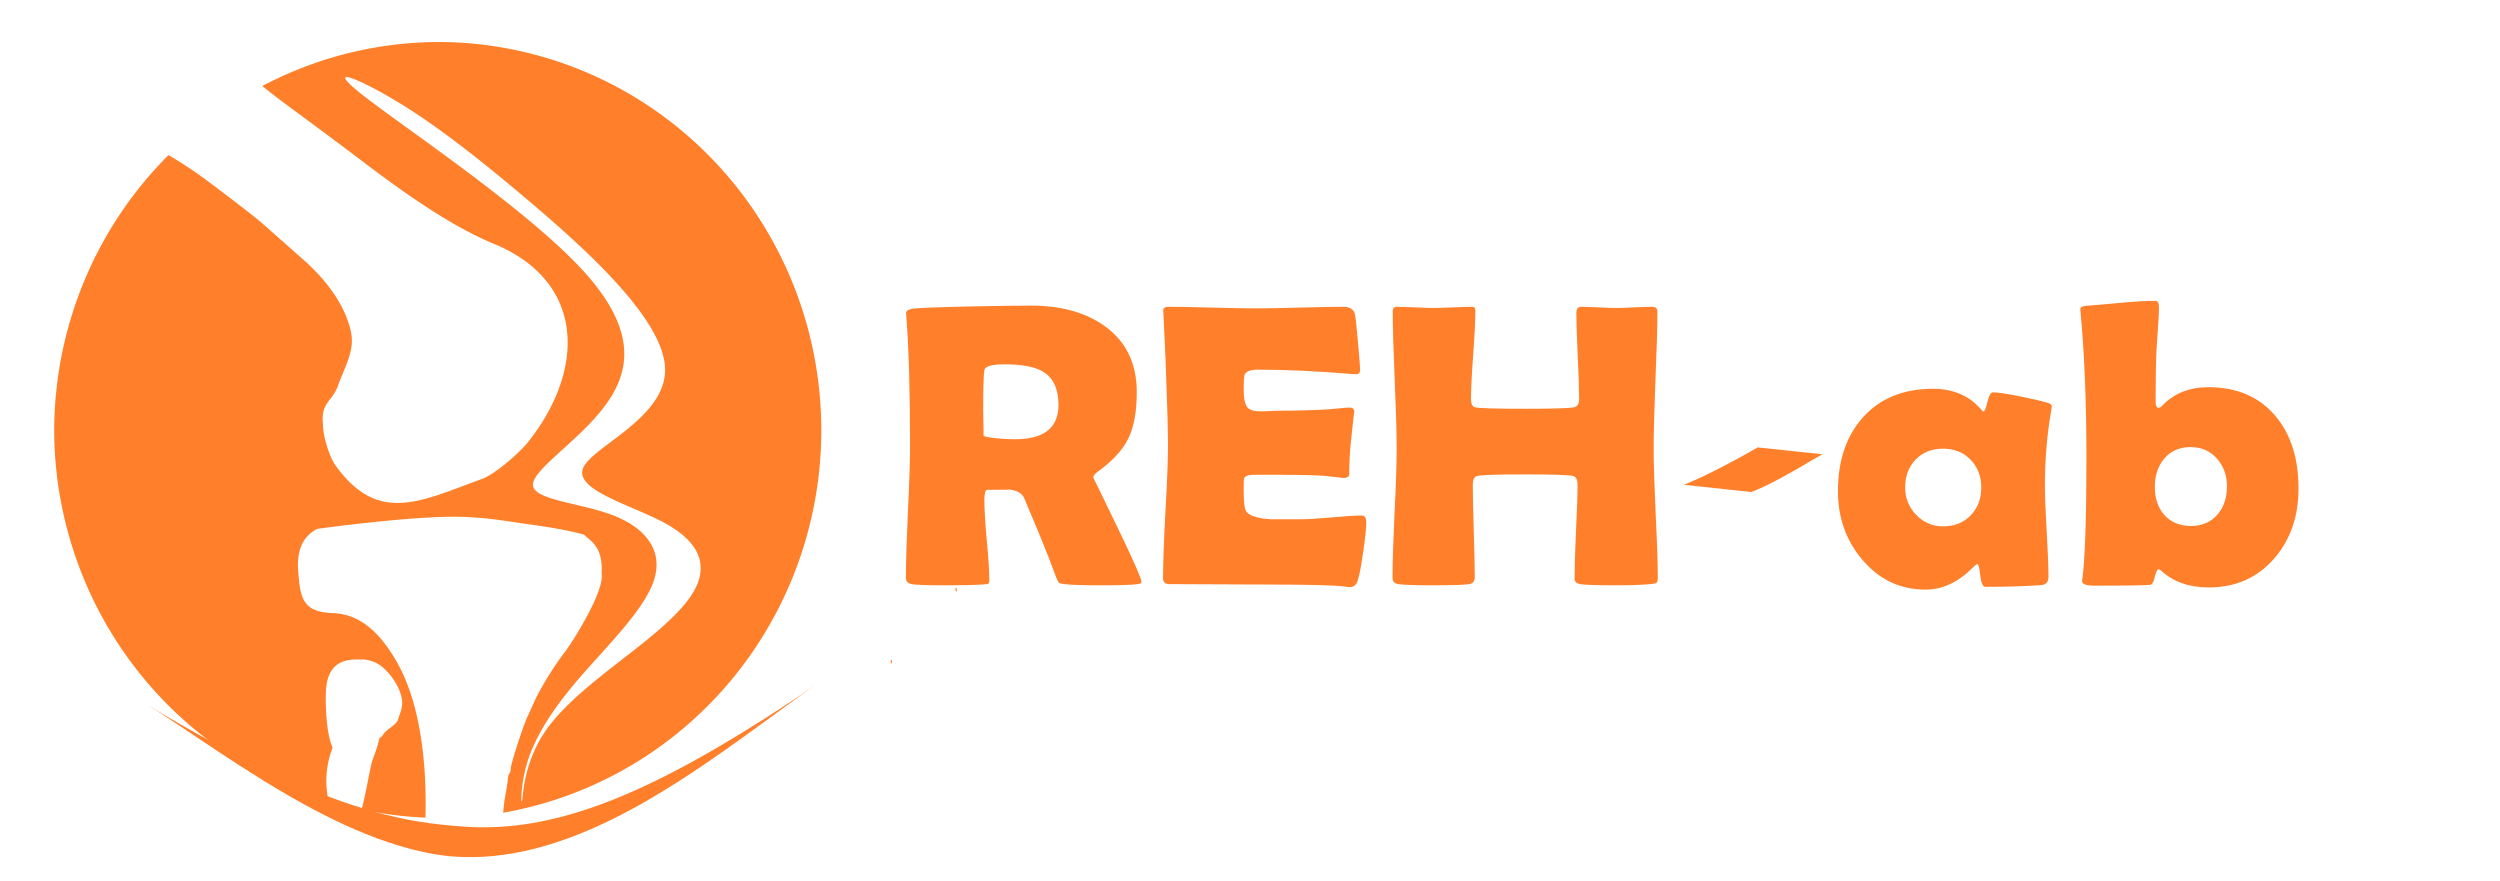 <svg xmlns="http://www.w3.org/2000/svg" xml:space="preserve" width="1646.876" height="580.116"><defs><filter id="a" width="1.026" height="1.056" x="-.008" y="-.009" style="color-interpolation-filters:sRGB"><feFlood flood-color="#000" flood-opacity=".498" result="flood"/><feComposite in="flood" in2="SourceGraphic" operator="in" result="composite1"/><feGaussianBlur in="composite1" result="blur" stdDeviation="1"/><feOffset dx="2.994" dy="9.6" result="offset"/><feComposite in="SourceGraphic" in2="offset" result="fbSourceGraphic"/><feColorMatrix in="fbSourceGraphic" result="fbSourceGraphicAlpha" values="0 0 0 -1 0 0 0 0 -1 0 0 0 0 -1 0 0 0 0 1 0"/><feFlood flood-color="#000" flood-opacity=".498" result="flood"/><feComposite in="flood" in2="fbSourceGraphic" operator="in" result="composite1"/><feGaussianBlur in="composite1" result="blur" stdDeviation="1"/><feOffset dx="2.994" dy="9.6" result="offset"/><feComposite in="fbSourceGraphic" in2="offset" result="composite2"/></filter><filter id="c" width="1.017" height="1.151" x="-.005" y="-.025" style="color-interpolation-filters:sRGB"><feFlood flood-color="#000" flood-opacity=".498" result="flood"/><feComposite in="flood" in2="SourceGraphic" operator="in" result="composite1"/><feGaussianBlur in="composite1" result="blur" stdDeviation="1"/><feOffset dx="2.994" dy="9.6" result="offset"/><feComposite in="SourceGraphic" in2="offset" result="fbSourceGraphic"/><feColorMatrix in="fbSourceGraphic" result="fbSourceGraphicAlpha" values="0 0 0 -1 0 0 0 0 -1 0 0 0 0 -1 0 0 0 0 1 0"/><feFlood flood-color="#000" flood-opacity=".498" result="flood"/><feComposite in="flood" in2="fbSourceGraphic" operator="in" result="composite1"/><feGaussianBlur in="composite1" result="blur" stdDeviation="1"/><feOffset dx="2.994" dy="9.6" result="offset"/><feComposite in="fbSourceGraphic" in2="offset" result="composite2"/></filter><clipPath id="b" clipPathUnits="userSpaceOnUse"><path d="M0 1080h1080V0H0Z"/></clipPath></defs><g style="display:inline;fill:#ff7f2a;filter:url(#a)" transform="translate(198.385 -3.523)"><path d="M83.988 11.997a252.669 255.762 0 0 0-115.62 29.004 717 717 0 0 0 21.52 16.402c13.704 10.101 33.448 24.78 43.857 32.682 38.185 29.114 65.757 46.327 89.139 55.633 58.866 25.611 57.715 83.073 20.746 129.65-7.69 9.427-23.669 22.216-30.392 24.408-41.186 15.072-68.735 30.167-96.834-9.212-4.034-5.914-8.033-19.144-7.985-26.358-1.812-15.442 6.566-14.943 10.336-27.209.22-.717 4.232-10.19 5.908-14.766 4-11.147 3.7-17.569-1.232-30.037-5.186-12.645-15.291-25.89-29.266-37.968-2.616-2.292-9.687-8.53-15.586-13.764-5.898-5.234-12.194-10.837-14.117-12.27-6.732-5.437-22.178-17.316-33.45-25.63-8.611-6.396-16.84-11.602-24.349-16.088a252.669 255.762 0 0 0-75.343 181.285A252.669 255.762 0 0 0 12.087 512.142c-2.239-10.234-2.352-22.328 2.649-35.315-4.388-9.635-4.83-29.812-4.375-37.84 1.255-22.15 17.904-19.999 22.556-20.273 1.929-.114 3.872.148 5.787.615a23.6 23.6 0 0 1 5.647 2.194c5.111 2.769 13.357 11.88 15.724 21.804 1.563 6.232-.824 10.333-2.24 15.035-1.033 3.434-7.203 6.212-9.265 9.143-1.106 1.571-2.17 2.844-2.551 2.758-.666-.151-.291 1.306-2.903 8.933-3.224 9.42-2.127 4.72-4.644 17.024-1.405 7.702-2.977 14.672-4.584 21.357a252.669 255.762 0 0 0 42.021 5.36c.732-28.758-1.582-71.092-18.138-101.247-10.307-18.433-23.444-32.726-42.465-33.43-19.02-.702-21.854-8.178-23.16-26.655-1.15-12.202 1.415-23.32 12.529-28.903 0 0 62.907-8.755 94.51-7.912 17.83.476 29.8 2.82 42.883 4.643 13.4 1.867 27.162 3.938 38.207 7.076 5.4 4.937 12.536 8.325 11.681 25.713 1.994 11.124-18.366 43.974-24.515 52.045-6.913 8.845-16.094 23.864-20.09 32.812-1.404 3.086-3.241 7.3-4.213 9.254-3.132 6.891-11.016 31.167-11.016 34.047 0 1.543-.433 3.086-.865 3.394-.432.206-.972 1.954-1.08 3.909-.108 1.851-.972 7.097-1.836 11.623-.418 2.19-.859 6.007-1.242 10.386A252.669 255.762 0 0 0 336.657 267.76 252.669 255.762 0 0 0 83.987 11.997M23.92 35.105c3.387-.1 15.986 5.973 29.37 13.8 23.791 13.916 50.057 33.376 88.933 66.246 38.876 32.871 90.355 79.144 91.523 111.71 1.169 32.565-47.973 51.416-53.968 65.767s31.16 24.2 52.742 35.691c21.582 11.493 27.592 24.627 23.47 38.01s-18.375 27.014-39.142 43.49-48.046 35.797-62.016 56.207-14.627 41.907-15.287 45.73c-.66 3.825-1.32-10.025 3.57-25.675 4.892-15.65 15.335-33.1 33.184-53.969 17.85-20.869 43.104-45.16 49.893-64.88 6.788-19.721-4.891-34.873-26.26-43.266s-52.429-10.028-53.192-19.961 28.773-28.165 46.36-50.99 23.228-50.247-13.135-90.139S65.231 70.616 36.706 48.618c-12.48-9.624-15.419-13.436-12.785-13.513" style="fill:#ff7f2a;fill-opacity:1;fill-rule:evenodd;stroke:none;stroke-width:2.333;stroke-linecap:round;stroke-linejoin:round;stroke-miterlimit:4;stroke-dasharray:none;stroke-opacity:1;paint-order:markers stroke fill"/><g style="display:inline;opacity:.99;fill:#ff7f2a;stroke-width:.833"><g clip-path="url(#b)" style="fill:#ff7f2a;stroke-width:.833" transform="matrix(1.68 0 0 -1.526 -551.22 1387.133)"><path fill="#000" d="M8051 4434c0-11 3-14 6-6 3 7 2 16-1 19-3 4-6-2-5-13" style="fill:#ff7f2a;stroke-width:1.265" transform="matrix(.064 0 0 .067 40.459 336.424)"/></g></g><g style="display:inline;stroke-width:.802;fill:#ff7f2a"><g clip-path="url(#b)" style="stroke-width:.802;fill:#ff7f2a" transform="matrix(1.758 -.241 -.211 -1.544 -418.197 1485.087)"><path fill="#000" d="M8051 4434c0-11 3-14 6-6 3 7 2 16-1 19-3 4-6-2-5-13" style="stroke-width:1.218;fill:#ff7f2a" transform="matrix(.064 0 0 .067 40.459 336.424)"/></g></g></g><g style="display:inline;fill:#ff7f2a;filter:url(#c)"><g style="fill:#ff7f2a"><g style="font-size:266.667px;line-height:1.25;font-family:&quot;Cascadia Mono PL&quot;;-inkscape-font-specification:&quot;Cascadia Mono PL&quot;;display:inline;stroke-width:1"><path d="M765.117 373.411q0 .912-2.604 1.302-4.948.781-24.87.781-17.057 0-23.177-.78-2.864-.391-3.255-.652-.781-.39-1.823-2.604-1.953-5.078-5.73-15.104-5.077-13.021-15.885-38.412-2.343-5.078-10.807-5.599 3.906.26-13.411.26-1.954 0-1.954 6.641 0 8.854 1.563 26.433 1.693 17.578 1.693 26.432 0 2.214-1.172 2.604l-3.646.26q-7.682.521-23.958.521-18.62 0-22.396-.78-3.776-.782-3.776-4.037 0-14.323 1.302-43.23 1.432-28.906 1.432-43.359 0-55.078-2.474-85.938l-.13-1.822q-.13-2.214 4.036-2.995 4.297-.782 39.844-1.563 24.089-.52 38.412-.52 29.687 0 48.437 13.41 21.224 15.105 21.224 43.62 0 19.011-5.469 30.34-5.468 11.327-20.182 22.005-2.995 2.083-2.995 3.906 0-.13 15.886 32.682t15.885 36.198M710.43 256.614q0-15.885-10.417-22.005-8.073-4.688-25.26-4.688-12.37 0-13.152 3.776-.78 4.427-.78 25.521 0 2.995.13 8.854.13 5.86.13 8.724 0 .651 4.166 1.302 7.943 1.172 16.667 1.172 28.516 0 28.516-22.656m202.734 77.604q0 5.6-2.213 20.573-2.344 16.276-4.167 19.401-1.562 2.474-4.297 2.474-1.172 0-3.906-.39-9.505-1.302-55.469-1.302-10.026 0-29.818-.13-19.791-.13-29.687-.13-4.297 0-4.297-3.777 0-14.583 1.562-43.75 1.693-29.297 1.693-43.88 0-14.844-1.562-55.339-.391-10.417-1.433-31.12l-.13-1.823q-.26-2.994 3.255-2.994 9.636 0 28.907.52 19.4.521 29.036.521 9.505 0 28.646-.52 19.14-.521 28.646-.521 6.77 0 7.812 5.078.651 2.995 1.954 18.229 1.432 15.104 1.432 18.36 0 2.734-2.604 2.734-.782 0-2.735-.13-34.635-2.865-62.24-2.865-6.9 0-8.463 3.255-.651 1.563-.651 10.026 0 8.854 2.604 11.719 2.214 2.474 8.464 2.474 1.302 0 5.078-.13 3.776-.26 6.25-.26 16.406 0 33.203-.912l7.162-.651q4.427-.521 7.03-.521 3.126 0 3.126 2.995 0-2.735-2.344 19.922-1.042 10.416-1.042 20.833 0 2.604-3.776 2.604l-11.718-1.302q-7.422-.781-33.855-.781h-13.802q-5.338 0-6.25 2.604-.13.651-.13 8.073 0 9.896 1.302 12.76 2.214 4.948 16.667 5.86h19.01q6.901 0 20.443-1.172 13.672-1.302 20.443-1.302 2.864 0 2.864 4.687m192.058 36.459q0 2.734-1.172 3.385-.52.39-3.646.651-7.943.781-22.396.781-20.443 0-24.088-.78-3.516-.782-3.516-3.516 0-10.287.912-30.86 1.041-20.703 1.041-30.99 0-5.078-2.864-5.859-4.427-1.042-31.51-1.042-27.214 0-31.772 1.042-2.864.651-2.864 5.86 0 10.156.65 30.468.652 20.183.652 30.339 0 3.906-3.516 4.557-4.167.781-24.48.781-17.577 0-22.395-.78-3.776-.652-3.776-4.037 0-14.063 1.302-42.448 1.432-28.386 1.432-42.578 0-15.105-1.302-45.313-1.302-30.339-1.302-45.443 0-2.864 2.735-2.864 4.036 0 12.109.39 8.203.39 12.24.39 4.166 0 12.5-.39 8.463-.39 12.63-.39 2.213 0 2.213 2.343 0 9.766-1.432 29.297-1.432 19.401-1.432 29.167 0 4.557 2.474 5.339 3.385 1.041 33.333 1.041 27.865 0 32.292-1.041 3.125-.782 3.125-5.339 0-9.375-.912-28.255-.911-19.01-.911-28.516 0-4.036 3.255-4.036 3.776 0 11.458.39 7.813.39 11.72.39 3.775 0 11.458-.39 7.812-.39 11.718-.39 3.776 0 3.776 3.125 0 14.974-1.302 45.182-1.172 30.208-1.172 45.313 0 14.192 1.302 42.578 1.433 28.385 1.433 42.448" aria-label="REH" style="font-family:&quot;Berlin Sans FB Demi&quot;;-inkscape-font-specification:&quot;Berlin Sans FB Demi&quot;" transform="translate(-19.139 -9.126)"/></g><g style="font-size:266.667px;line-height:1.25;font-family:&quot;Cascadia Mono PL&quot;;-inkscape-font-specification:&quot;Cascadia Mono PL&quot;;display:inline;stroke-width:1"><path d="M1360.234 310.235q0 10.026 1.172 29.818t1.172 29.688q0 5.208-4.557 5.598-16.146 1.172-36.98 1.172-2.473 0-3.385-7.422-.781-7.552-1.953-7.682-1.042.521-2.734 2.214-14.584 14.713-31.25 14.713-25.391 0-42.058-20.052-15.755-18.75-15.755-44.792 0-30.078 16.276-48.437 16.927-19.01 46.354-19.01 20.443 0 32.292 14.322.52.651.911.651 1.172 0 2.605-6.25 1.562-6.38 3.645-6.38 4.818 0 18.36 2.735 12.89 2.604 18.49 4.427 1.953.78 1.953 2.083 0 .52-.391 2.734-4.167 23.568-4.167 49.87m-41.927.781q0-11.067-7.031-18.229-6.901-7.291-18.1-7.291-11.197 0-18.098 7.161-6.901 7.162-6.901 18.36 0 10.546 7.292 18.098 7.291 7.553 17.708 7.553 11.068 0 18.099-7.162 7.031-7.292 7.031-18.49m208.985.652q0 27.343-15.625 45.703-16.667 19.531-43.49 19.531-19.531 0-31.51-11.198-.912-.781-1.563-.781-1.302 0-2.474 4.818-1.042 4.817-2.604 5.338-2.213.651-37.11.651-8.202 0-8.202-2.995 0-.39.26-1.953 2.604-20.703 2.604-78.906 0-55.6-3.906-96.745l-.13-1.432q0-2.084 4.036-2.344 2.865-.13 22.656-1.953 13.933-1.302 22.657-1.302 2.474 0 2.474 4.297 0 5.078-.651 13.411-.782 10.286-.912 13.542-.651 12.89-.651 35.156 0 4.036 2.083 4.036 1.042 0 1.954-1.041 11.718-12.5 30.729-12.5 28.515 0 44.531 19.4 14.844 17.97 14.844 47.267m-47.136-1.433q0-10.807-6.64-18.229-6.641-7.552-17.318-7.552-10.938 0-17.318 7.552-6.25 7.422-6.25 18.49 0 11.458 6.12 18.49 6.51 7.421 17.708 7.421 11.068 0 17.578-7.682 6.12-7.162 6.12-18.49" aria-label="ab" style="font-family:&quot;Berlin Sans FB Demi&quot;;-inkscape-font-specification:&quot;Berlin Sans FB Demi&quot;" transform="translate(-19.139 -9.126)"/></g><path d="M1166.84 314.041c10.842-4.178 20.918-10.015 31.038-15.677 10.42-6.242 5.141-3.18 15.838-9.179l-42.676-4.534c-10.798 6.092-5.366 3.067-16.296 9.072-10.58 5.617-21.198 11.123-32.345 15.549z" style="fill:#ff7f2a;stroke:none;stroke-width:2.333;stroke-linecap:round;stroke-linejoin:round;paint-order:markers fill stroke" transform="translate(-19.139 -9.126)"/></g></g><g style="display:inline;fill:#df7f2a;filter:url(#f)" transform="translate(-5.028 -37.052)"><path d="M102.152 501.34c10.32 6.446 28.814 17.178 48.304 27.559 20.423 10.878 42.663 21.777 65.018 30.604 20.51 8.098 38.556 13.452 55.126 16.861 14.082 2.897 25.083 3.978 33.334 4.704 5.255.462 11.816.938 19.204.967 14.831.059 32.16-1.689 52.813-7.176 17.597-4.675 35.73-11.563 54.665-20.448 22.478-10.546 44.53-23.194 63.957-35.124 18.679-11.472 36.482-23.26 46.838-30.472-11.025 7.678-26.852 19.47-45.31 32.767-18.477 13.31-39.538 27.999-61.278 40.795-18.32 10.783-36.371 19.794-54.41 26.479-21.232 7.868-40.055 11.61-56.722 12.567-8.31.477-15.647.234-21.522-.283-9.125-.802-21.35-2.976-36.036-7.526-17.281-5.355-35.563-13.225-55.428-23.802-21.694-11.551-42.803-25.013-62.113-37.782-20.59-13.614-33.955-22.892-46.44-30.69" style="display:inline;fill:#ff7f2a;fill-opacity:1;fill-rule:nonzero;stroke:none;stroke-width:.411;stroke-linecap:butt;stroke-linejoin:miter;stroke-miterlimit:4;stroke-dasharray:none;stroke-opacity:1;paint-order:fill markers stroke"/></g></svg>